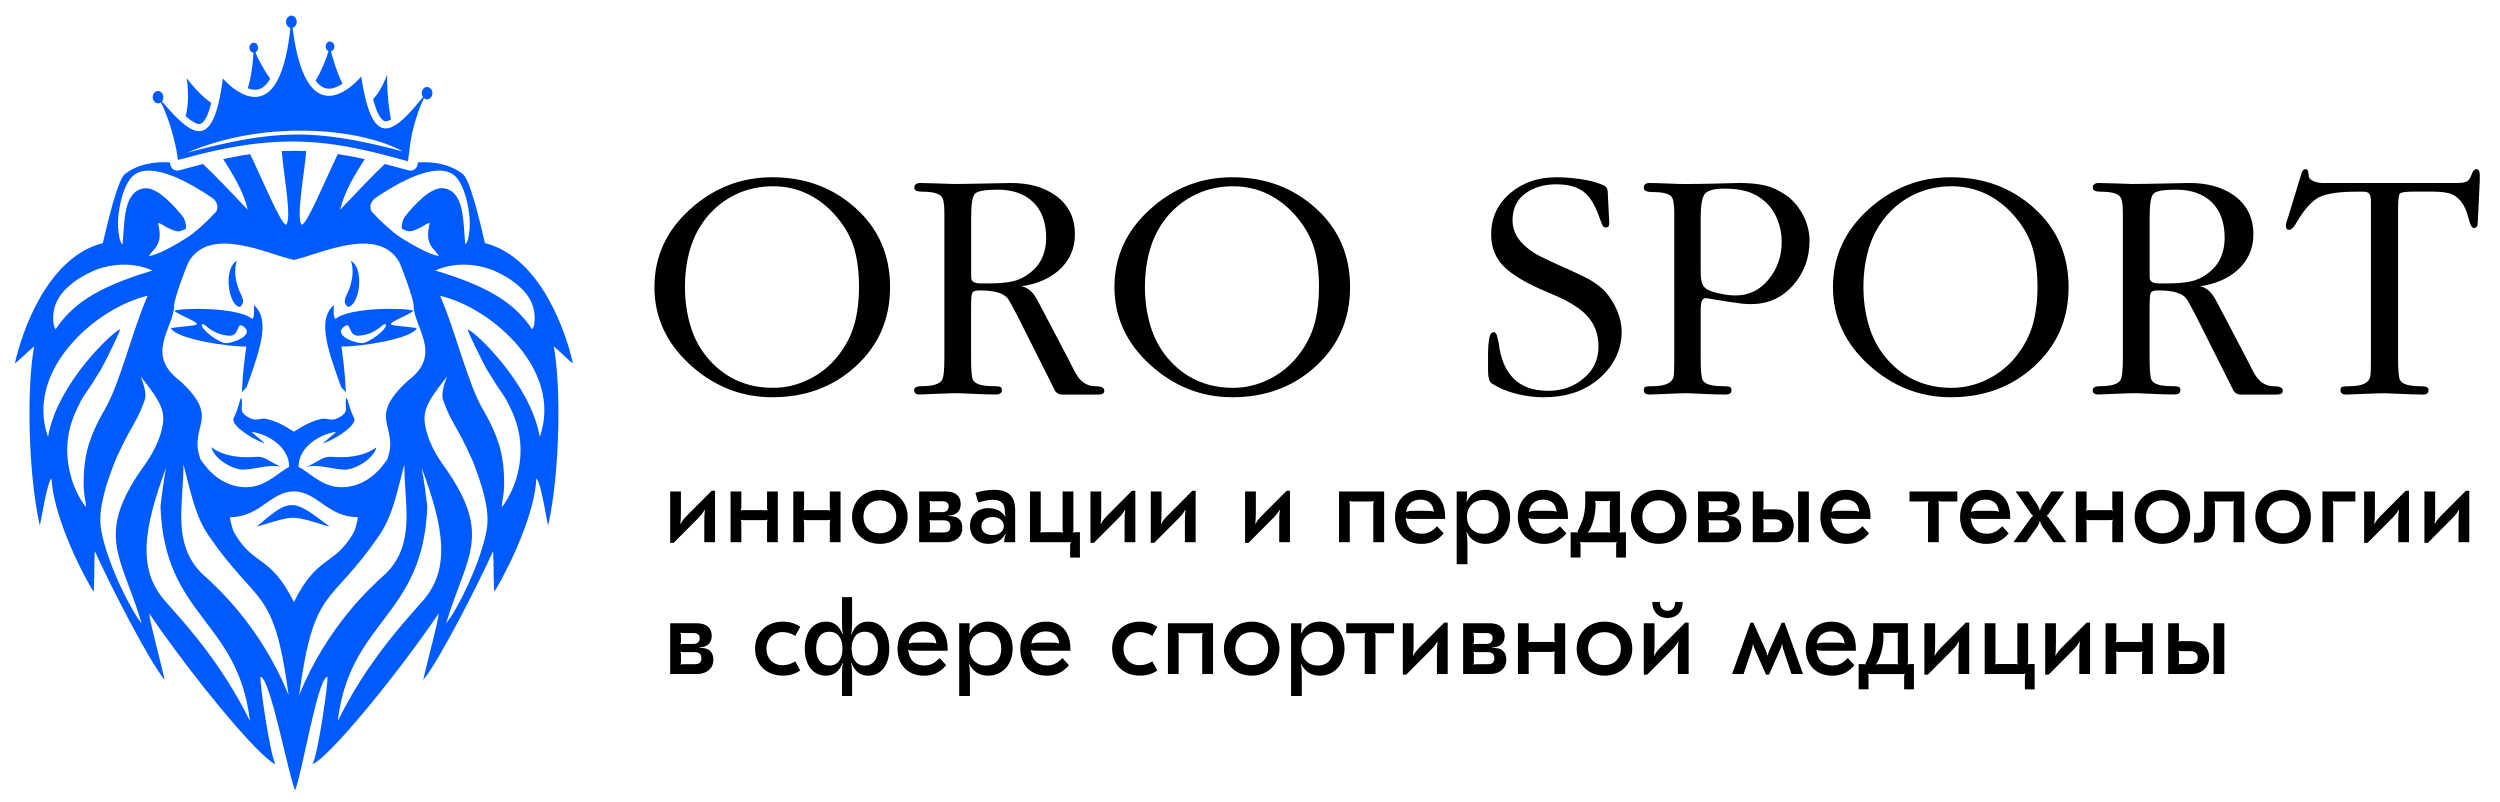 <?xml version="1.0" encoding="UTF-8"?> <svg xmlns="http://www.w3.org/2000/svg" xmlns:xlink="http://www.w3.org/1999/xlink" version="1.1" id="Слой_1" x="0px" y="0px" viewBox="0 0 751.18 240.94" style="enable-background:new 0 0 751.18 240.94;" xml:space="preserve"> <style type="text/css"> .st0{fill-rule:evenodd;clip-rule:evenodd;fill:#005BFF;} </style> <g> <path class="st0" d="M99.07,158.22c-4.76-3.45-8.15-6.44-11.33-6.45c-3.45-0.02-6.64,3.22-10.62,6.45 c2.99-0.73,7.93-2.6,10.68-2.65C91.09,155.52,95.72,157.43,99.07,158.22z"></path> <path class="st0" d="M59.12,97.45c-0.25,0.49-5.26,0.64-7.76,1.16c1.61,3.27,17.42,5.67,22.66,5.49 c-0.42,3.17-1.06,7.09-1.35,13.93c0.04-0.49,1.26-1.26,1.49-1.89c4.5-12.34,6.87-20.23,2.14-24.49c-0.17-0.16,0.48,3.43-0.52,4.2 c-4.18-3.65-21.55-3.36-23.48-2.46C54.14,94.83,59.52,96.67,59.12,97.45z M60.95,97.39c0.75-0.12,2.5,2.85,7.19,3.41 c4.44,0.83,2.5-4.97,5.36-2.43c2.93,2.61-4.51,5.19-6.19,4.66C63.64,101.87,59.42,97.62,60.95,97.39z"></path> <path class="st0" d="M73.05,141.11c3.68-0.06,7.76-1.73,11.5-0.84c-4.19-1.73-4.72-3.27-8-2.99c-3.02,0.26-8.9,0.24-13.03-2.9 C64.26,137.86,69.98,141.16,73.05,141.11z"></path> <path class="st0" d="M172.12,109.06c-1.87-8.4-9.3-31.65-26.41-36.03c-1.5-6.46-4.58-19.59-6.77-20.81 c-3.52-2.8-8.61-3.76-13.39-3.42c-0.03,0.21-0.06,0.41-0.09,0.62c-0.09,0.63-0.41,1.13-0.94,1.48c-0.53,0.35-1.12,0.44-1.73,0.28 c-2.4-0.63-4.78-1.28-7.17-1.9c-3.61,3.44-7.89,7.89-13.44,13.77c1.36-5.6,4.59-10.84,7.42-15.24c-0.53-0.12-1.07-0.23-1.61-0.34 c-2.16-0.45-4.33-0.84-6.5-1.16c-4.34,9.05-9.11,20.8-10.81,21.23c-1.76-1.79,0.58-13.87,1.33-22.15 c-1.11-0.05-2.23-0.07-3.34-0.07h-0.18h-0.33h-0.18c-1.12,0-2.23,0.02-3.34,0.07c0.75,8.28,3.08,20.36,1.33,22.15 c-1.7-0.43-6.47-12.19-10.81-21.23c-2.18,0.32-4.35,0.71-6.5,1.16c-0.54,0.11-1.07,0.23-1.6,0.34c2.83,4.4,6.06,9.64,7.42,15.24 C68.9,57.17,64.61,52.71,61,49.28c-2.39,0.62-4.77,1.27-7.17,1.9c-0.61,0.16-1.2,0.07-1.73-0.28c-0.53-0.35-0.85-0.85-0.94-1.48 c-0.03-0.21-0.06-0.42-0.09-0.62c-4.78-0.34-9.88,0.62-13.39,3.42c-2.19,1.22-5.28,14.35-6.77,20.81 c-17.12,4.38-24.55,27.63-26.41,36.03c-0.14,0.63,4.61-4.22,5.75-4.92c-2.18,11.85-1.92,36.97,1.64,53.57 c0.22,1.04,2.07-12.85,3.61-13.92c0.4,9.75,7.19,25,12.52,33.89c0.41,0.68,0.23-9.93,0.49-12.07c4.12,9.28,16.38,33.31,20.98,38.68 c-0.99-4.61-4.61-17.86-4.66-19.97c13.07,19.21,33.25,43.61,37.98,45.31c-1.66-2.23-5.09-26.41-4.49-26.28 c2.97,0.65,8.19,28.96,10.34,34.16v0c0,0,0,0,0,0c0,0,0,0,0,0v0c2.14-5.2,6.7-33.51,9.67-34.16c0.6-0.13-2.83,24.05-4.49,26.28 c4.73-1.7,24.91-26.1,37.98-45.31c-0.05,2.11-3.67,15.36-4.66,19.97c4.61-5.38,16.86-29.4,20.98-38.68 c0.26,2.14,0.08,12.75,0.49,12.07c5.33-8.9,12.13-24.15,12.52-33.89c1.54,1.06,3.39,14.96,3.61,13.92 c3.56-16.61,3.82-41.72,1.64-53.57C167.52,104.84,172.26,109.69,172.12,109.06z M148.67,81.42c2.67,1.23,4.98,2.54,7.4,4.68 c3.41,3.03,5,6.67,4.49,10.98c-0.08,0.64-0.15,1.12-0.66,1.86c-4.69-7-11.55-12.44-29.12-17.66 C138.2,77.95,145.86,80.13,148.67,81.42z M113.49,59.01c5.32-3.53,17.45-10.85,23-6.32c3.3,2.69,5.08,11.6,4.59,16.25 c-0.16,1.53-0.36,3.67-1.29,4.5c-0.65-6.56-0.11-16.01-6.51-16.88c-3.98-0.54-9.13,5.5-11.39,8.22c-0.72,0.86-1.3,2.43-1.15,3.95 c1.63,0.66,2.14,1.22,4.34,0.22c0.81-0.36,1.31-0.57,2.02-1.01c0.8-0.5,1.07-0.7,2.02-1.02c-0.29,2.21-1.44,4.8,1.08,7.92 c0.49,0.61,1.39,1.43,1.63,2.08c-2.97-0.39-8.73-3.84-11.46-5.57c-2.27-1.44-6.07-4.88-7.89-6.94c-0.52-0.59-1.05-0.8-1.16-1.84 C111.12,60.77,112.31,59.8,113.49,59.01z M87.98,78L88,78.11c0.1-0.01,0.21-0.04,0.31-0.06c0.1,0.02,0.21,0.04,0.31,0.06L88.63,78 c7.12-1.45,24.94-10.5,31.35,0.78c0.71,1.39,4.29,11.06,4.29,12.91c0,6.74,8.97,14.73-1.67,22.67c-13.44,12.3-1.35,13.41-6.92,25.3 l0.65-1.7c-4.28,6.87-10.7,9.2-15.91,8.22c-4.55-0.86-8.01-4.57-10.68-5.89c-0.18-5,4.94-9.47,11.09-10.53 c0.77-0.13-4.46,3.71-3.62,3.41c4.9-1.77,10.36-5.98,9.12-7.65c-1.48-3.06-1.74-5.48-2.24-6.04c-0.82,2.98,1.4,4.16-2.65,6.18 c-1.96,0.98-3.26-0.12-4.72,0.18c-2.91,0.61-5.47,1.97-8.42,3.86c-2.95-1.88-5.51-3.25-8.42-3.86c-1.46-0.31-2.75,0.8-4.72-0.18 c-4.05-2.03-1.83-3.21-2.65-6.18c-0.5,0.56-0.76,2.98-2.24,6.04c-1.24,1.67,4.22,5.89,9.12,7.65c0.84,0.3-4.39-3.54-3.62-3.41 c6.15,1.06,11.28,5.53,11.09,10.53c-2.67,1.32-6.13,5.03-10.68,5.89c-5.22,0.99-11.63-1.35-15.91-8.22l0.65,1.7 c-5.57-11.89,6.52-13-6.92-25.3c-10.64-7.94-1.67-15.93-1.67-22.67c0-1.85,3.59-11.52,4.29-12.91C63.04,67.49,80.86,76.55,87.98,78 z M88.31,147.63c7.2,0.15,9.98,7.67,19.24,7.79c-0.35,1.97-0.78,3.72-1.35,4.71c-5.9,10.17-10.87,6.51-17.89,20.79 c-7.01-14.28-11.99-10.62-17.89-20.79c-0.57-0.99-1-2.75-1.35-4.71C78.32,155.3,81.1,147.78,88.31,147.63z M40.12,52.7 c5.55-4.53,17.68,2.78,23,6.32c1.19,0.79,2.37,1.75,2.17,3.57c-0.11,1.04-0.64,1.25-1.16,1.84c-1.82,2.06-5.62,5.5-7.89,6.94 c-2.73,1.73-8.49,5.18-11.46,5.57c0.24-0.65,1.14-1.48,1.63-2.08c2.51-3.13,1.36-5.71,1.08-7.92c0.94,0.32,1.22,0.52,2.02,1.02 c0.71,0.44,1.21,0.65,2.02,1.01c2.21,1,2.72,0.44,4.34-0.22c0.15-1.52-0.44-3.09-1.15-3.95c-2.27-2.72-7.41-8.76-11.39-8.22 c-6.4,0.87-5.86,10.32-6.51,16.88c-0.93-0.83-1.13-2.97-1.29-4.5C35.04,64.3,36.82,55.39,40.12,52.7z M20.55,86.1 c2.41-2.14,4.73-3.45,7.4-4.68c2.81-1.29,10.46-3.47,17.89-0.14C28.27,86.5,21.41,91.94,16.72,98.94 c-0.51-0.74-0.58-1.22-0.65-1.86C15.55,92.77,17.14,89.12,20.55,86.1z M25.13,145.27c0,3.54,0.56,4.72,0.75,7.02 c-0.89-0.6-2.64-3.95-3.16-5.21c-0.25-0.61-0.53-1.18-0.78-1.91c-2.7-7.75-2.28-15.41,1.4-22.76c0.57-1.14,1.13-2.34,1.82-3.41 c0.71-1.1,1.39-2,2.12-3.11l3.05-4.87c0.6-1,5.69-11.1,5.77-12.09c-1.99,0.53-18.93,16.17-21.67,32.36 c-7.12-20.16,14.61-38.87,29.94-42.44c-4.5,10.08-8.23,26.25-12.91,34.22c-0.66,1.12-1.29,2.24-1.86,3.37 C26.35,133,25.13,137.66,25.13,145.27z M30.45,159.53c-0.83-4.48,0.14-8.11,0.77-10.88c0.66-2.89,1.74-5.74,2.92-9.04 c0.64-1.79,3.4-7.42,4.2-8.86c2.35-4.24,3.42-5.76,5.11-10.47c0.52-1.45,0.23-3.65-1.2-7.2c6.37,7.97,7.52,10.7,6.48,15.43 c-0.66,3.02-1.72,5.33-3.08,7.79c-1.24,2.24-2.73,4.08-4.08,6.12c-12.58,19.06-4.87,25.28,1,44.88 C39.26,183.35,32.28,169.35,30.45,159.53z M49.54,180.5c-8.42-9.63-6.3-22.06,0.4-40.03c-0.63,2.8-1.66,10.78-1.72,11.72 c1.17,33.29,23.31,33.92,26.89,64.47C66.25,198.61,55.06,186.81,49.54,180.5z M62.24,173.75c-0.53-0.54-0.97-0.81-1.52-1.36 c-9.1-9.07-5.6-20.69-5.6-32.85c2.18,8.34,3.53,15.49,7.55,21.37c14.82,21.65,19.61,14.78,24.06,48.02 C78.16,187.56,63.95,175.47,62.24,173.75z M89.88,208.92c4.45-33.23,9.24-26.36,24.06-48.02c4.02-5.87,5.36-13.03,7.55-21.37 c0,12.16,3.5,23.78-5.6,32.85c-0.55,0.55-0.98,0.82-1.52,1.36C112.66,175.47,98.46,187.56,89.88,208.92z M127.07,180.5 c-5.52,6.31-16.7,18.11-25.58,36.17c3.59-30.55,25.72-31.19,26.89-64.47c-0.06-0.94-1.1-8.92-1.72-11.72 C133.37,158.44,135.49,170.87,127.07,180.5z M146.17,159.53c-1.83,9.82-8.81,23.82-12.12,27.77c5.87-19.59,13.58-25.81,1-44.88 c-1.35-2.04-2.83-3.89-4.08-6.12c-1.37-2.46-2.42-4.77-3.08-7.79c-1.04-4.73,0.11-7.46,6.48-15.43c-1.43,3.55-1.72,5.75-1.2,7.2 c1.7,4.72,2.76,6.24,5.11,10.47c0.8,1.44,3.56,7.07,4.2,8.86c1.18,3.3,2.26,6.15,2.92,9.04C146.03,151.42,147,155.06,146.17,159.53 z M162.18,131.3c-2.75-16.19-19.68-31.83-21.67-32.36c0.08,1,5.17,11.09,5.77,12.09l3.05,4.87c0.74,1.11,1.41,2,2.12,3.11 c0.69,1.07,1.25,2.27,1.82,3.41c3.69,7.35,4.1,15.01,1.4,22.76c-0.25,0.73-0.53,1.29-0.78,1.91c-0.51,1.26-2.27,4.61-3.16,5.21 c0.19-2.3,0.75-3.48,0.75-7.02c0-7.61-1.22-12.26-4.48-18.82c-0.56-1.13-1.2-2.25-1.86-3.37c-4.68-7.96-8.41-24.14-12.91-34.22 C147.57,92.43,169.29,111.14,162.18,131.3z"></path> <path class="st0" d="M103.93,118.03c-0.29-6.84-0.93-10.76-1.35-13.93c5.24,0.18,21.05-2.22,22.66-5.49 c-2.5-0.51-7.51-0.66-7.75-1.16c-0.4-0.78,4.98-2.62,6.81-4.07c-1.94-0.9-19.3-1.19-23.48,2.46c-1-0.77-0.34-4.35-0.52-4.2 c-4.73,4.26-2.36,12.15,2.14,24.49C102.67,116.77,103.89,117.54,103.93,118.03z M103.12,98.37c2.85-2.55,0.92,3.25,5.36,2.43 c4.69-0.56,6.44-3.53,7.19-3.41c1.53,0.24-2.69,4.48-6.36,5.64C107.62,103.56,100.19,100.99,103.12,98.37z"></path> <path class="st0" d="M100.06,137.28c-3.29-0.28-3.82,1.25-8,2.99c3.74-0.89,7.82,0.78,11.5,0.84c3.07,0.05,8.79-3.25,9.54-6.73 C108.96,137.52,103.09,137.53,100.06,137.28z"></path> <path class="st0" d="M55.79,34.92c0.91,0.8,1.82,1.48,2.66,1.91c0.97,0.49,1.72,0.7,2.52-0.12c0.04-0.04,0.08-0.08,0.12-0.12 c1.03-1.15,1.81-3.33,2.4-5.66c-0.68-0.46-1.35-0.99-1.98-1.54c-0.54-0.47-1.05-0.94-1.54-1.43c-2.28-2.28-3.88-4.5-3.88-4.5 c0.33,2.12,0.42,4,0.4,5.63c-0.01,0.29-0.02,0.57-0.02,0.84C56.37,32.22,56.04,33.92,55.79,34.92z"></path> <path class="st0" d="M75.74,20.3c-0.32,2.51-0.76,4.56-1.29,6.23c0.22,0.08,0.44,0.16,0.67,0.22c0.51,0.14,1.04,0.23,1.57,0.22 c0.02,0,0.03,0,0.05,0c0.21,0,0.42-0.02,0.63-0.06c0.42-0.07,0.83-0.23,1.2-0.43c1.04-0.57,1.91-1.6,2.63-2.83 c-0.99-1.33-1.87-2.77-2.6-4.1c-0.54-0.97-0.99-1.88-1.35-2.67c-0.19-0.43-0.36-0.81-0.5-1.15c0.16-0.07,0.3-0.19,0.42-0.34 c0.24-0.27,0.38-0.65,0.38-1.07c-0.01-0.84-0.61-1.51-1.33-1.5c-0.31,0.01-0.6,0.14-0.82,0.35c-0.1,0.1-0.19,0.22-0.27,0.35v0.01 c-0.13,0.24-0.21,0.52-0.2,0.83c0,0.31,0.09,0.58,0.23,0.82c0.22,0.37,0.59,0.62,1,0.66c-0.09,1.3-0.18,2.5-0.31,3.63 C75.81,19.74,75.78,20.03,75.74,20.3z"></path> <path class="st0" d="M98.25,26.6c0.02,0,0.05,0.01,0.07,0.01c0.86,0.12,1.74-0.07,2.54-0.37c0.65-0.25,1.35-0.62,2.05-1.08 c-0.92-1.87-1.69-3.91-2.29-5.73c-0.34-1.03-0.63-1.99-0.86-2.81c-0.12-0.44-0.22-0.84-0.31-1.18c0.18-0.06,0.34-0.15,0.5-0.28 c0.33-0.27,0.53-0.71,0.52-1.2c-0.01-0.69-0.42-1.27-0.98-1.45c-0.1-0.03-0.22-0.05-0.34-0.05c-0.17,0-0.32,0.04-0.46,0.1h-0.01 c-0.3,0.14-0.53,0.39-0.67,0.7v0.02c-0.1,0.2-0.15,0.45-0.15,0.71c0.01,0.65,0.36,1.19,0.86,1.39c-0.39,1.19-0.78,2.28-1.18,3.28 c-0.17,0.42-0.33,0.84-0.5,1.24h-0.01c-0.73,1.7-1.47,3.12-2.21,4.28C95.77,25.51,96.91,26.41,98.25,26.6z"></path> <path class="st0" d="M115.08,36.13c0.56,0.43,1.07,0.36,1.71,0.11c0.22-0.09,0.44-0.2,0.68-0.33c-0.01-0.14-0.04-0.37-0.12-0.76 c-0.07-0.32-0.14-0.68-0.19-1.03c-0.25-1.47-0.43-3.1-0.57-4.7c-0.07-0.85-0.13-1.69-0.18-2.48c-0.12-2.35-0.12-4.24-0.02-4.62 c-0.82,2.06-1.63,3.7-2.41,5c-0.4,0.66-0.8,1.23-1.19,1.71c-0.23,0.29-0.46,0.54-0.69,0.77C112.82,32.54,113.8,35.16,115.08,36.13z "></path> <path class="st0" d="M47.52,31.05c0.3,0,0.57-0.11,0.8-0.28c0.02,0.03,0.02,0.06,0.04,0.07c1.58,3,2.75,6.62,3.58,9.68 c0.49,1.87,0.85,3.53,1.11,4.73c0.05,0.24,0.39,2.6,0.42,2.81c7.81-2.06,20.16-5.54,34.44-5.54c14.28,0,26.86,3.87,34.67,5.93 c0.57-3.84,0.59-6.13,1.67-10.19c0.76-2.87,1.79-6.07,3.14-8.76c0.03,0.03,0.07,0.06,0.11,0.08c0.01,0,0.02,0,0.02,0.02 c0.19,0.13,0.42,0.22,0.66,0.24c0.06,0.01,0.11,0.01,0.16,0.01c0.89-0.01,1.6-0.85,1.58-1.88c-0.01-0.91-0.58-1.66-1.33-1.8 c-0.05-0.02-0.1-0.03-0.15-0.03c-0.05-0.01-0.1-0.01-0.14-0.01c-0.38,0-0.72,0.16-0.99,0.42c-0.29,0.26-0.49,0.64-0.56,1.07 c-0.03,0.14-0.04,0.26-0.04,0.4c0.01,0.45,0.15,0.83,0.37,1.15c0,0,0.01,0,0.01,0.01c-3.62,4.48-6.8,7.96-9.53,9.05 c-1.38,0.56-2.66,0.49-3.8-0.39c-2.18-1.64-3.94-6.19-5.23-14.89c-0.01,0.01-0.02,0.02-0.02,0.03c-0.31,0.4-3.26,3.89-6.91,5.27 c-1.15,0.44-2.37,0.66-3.59,0.49h-0.01c-4.06-0.53-8.17-5.25-10.07-20.2c-0.01-0.06-0.01-0.12-0.02-0.18 c0.21-0.06,0.42-0.16,0.59-0.32c0.41-0.34,0.67-0.89,0.66-1.52c-0.01-0.69-0.35-1.32-0.86-1.61c-0.22-0.15-0.48-0.23-0.77-0.22 c-0.35,0-0.67,0.14-0.93,0.37c-0.4,0.33-0.66,0.89-0.65,1.51c0.01,0.89,0.56,1.63,1.3,1.8c-0.02,0.07-0.02,0.15-0.03,0.23v0.02 c-0.31,2.95-0.71,5.51-1.19,7.71c-1.56,7.15-3.91,10.64-6.44,12.03c-0.62,0.34-1.25,0.56-1.87,0.67c-0.34,0.05-0.66,0.09-1,0.09 c-0.74,0.02-1.49-0.09-2.21-0.3c-1.31-0.37-2.55-1.04-3.64-1.78c-2.26-1.54-3.84-3.38-3.91-3.48c-1.01,7.93-2.46,12.46-4.33,14.51 c-0.05,0.05-0.1,0.1-0.14,0.14c-1.44,1.48-3.13,1.52-5.04,0.54c-2.54-1.3-5.47-4.38-8.78-8.25c-0.01-0.02-0.01-0.02-0.02-0.03 c0.27-0.33,0.44-0.79,0.43-1.3c-0.01-0.46-0.16-0.89-0.42-1.21c-0.26-0.33-0.62-0.57-1.02-0.61c-0.06-0.01-0.12-0.01-0.18-0.01 c-0.06,0-0.15,0.01-0.21,0.03c-0.78,0.13-1.38,0.91-1.38,1.86C45.92,30.24,46.64,31.07,47.52,31.05z M121.07,45.51 c-26.73-7.04-38.28-6.65-64.87,0.37C79.72,35.79,108.37,38.5,121.07,45.51z"></path> <path class="st0" d="M104.47,92.2c3.43,0,5.25-11.48,0.95-13.83c1.21,3.2,0.11,6.92-0.62,8.78C104,89.17,102.71,90.68,104.47,92.2z "></path> <path class="st0" d="M72.15,92.2c1.76-1.52,0.47-3.03-0.33-5.05c-0.73-1.86-1.83-5.57-0.62-8.78C66.89,80.72,68.72,92.2,72.15,92.2 z"></path> </g> <g> <g> <path d="M196.64,86.26c0-9.12,3.55-16.9,10.66-23.34c7.11-6.44,15.35-9.66,24.74-9.66c9.86,0,18.23,3.1,25.09,9.31 c6.88,6.21,10.31,14.1,10.31,23.69c0,9.66-3.48,17.63-10.47,23.94c-6.71,6.1-15.03,9.16-24.95,9.16c-9.26,0-17.47-3.25-24.65-9.75 C200.23,103.1,196.64,95.31,196.64,86.26L196.64,86.26z M258.11,86.26c0-4.36-0.47-8.19-1.4-11.47c-0.94-3.29-2.67-6.44-5.18-9.46 c-2.51-3.02-5.4-5.33-8.65-6.95s-6.79-2.41-10.62-2.41c-4.02,0-7.76,0.82-11.21,2.47c-3.45,1.65-6.42,4.01-8.9,7.09 c-2.21,2.82-3.82,5.96-4.83,9.46c-1.01,3.48-1.51,7.24-1.51,11.26c0,4.02,0.54,7.86,1.61,11.52c1.08,3.66,2.78,6.89,5.13,9.71 c5.1,6.03,11.67,9.05,19.72,9.05c3.75,0,7.36-0.85,10.82-2.56c3.45-1.71,6.35-4.06,8.7-7.04c2.35-2.98,3.99-6.15,4.93-9.51 C257.64,94.07,258.11,90.35,258.11,86.26L258.11,86.26z M283.76,107.59V66.04v-2.21c0-2.55-0.3-4.16-0.9-4.83 c-0.88-0.94-2.78-1.4-5.73-1.4c-1.61,0-2.41-0.39-2.41-1.16c0-0.97,0.61-1.46,1.81-1.46c1.08,0,2.94,0.05,5.58,0.15 c2.65,0.11,4.1,0.15,4.37,0.15c2.01,0,5.32-0.05,9.9-0.15c4.6-0.11,7.06-0.15,7.39-0.15c5.3,0,9.69,1.2,13.18,3.6 c4.02,2.79,6.03,6.74,6.03,11.82c0,4.34-1.61,7.95-4.83,10.82c-2.89,2.54-6.65,4.14-11.28,4.81c1.4,0.2,2.68,1.04,3.82,2.53 c0.47,0.61,1.27,2.01,2.41,4.24l8.28,15.8c1.34,2.75,2.28,4.43,2.82,5.03c1.32,1.61,2.97,2.42,4.91,2.42 c0.94,0,1.63,0.12,2.06,0.35c0.43,0.23,0.65,0.58,0.65,1.05c0,0.74-0.64,1.11-1.92,1.11h-10.76c-0.88,0-1.58-0.37-2.12-1.11 c-0.54-1.08-0.94-1.88-1.2-2.42l-9.96-19.82c-1.67-3.25-2.71-5.13-3.12-5.6c-1.27-1.56-4.02-2.35-8.24-2.35 c-1.2,0-1.94,0.16-2.21,0.51c-0.27,0.34-0.42,1.05-0.46,2.15c-0.04,1.11-0.05,1.79-0.05,2.06v15.59c0,3.75,0.2,5.96,0.61,6.64 c0.67,1.2,2.65,1.81,5.94,1.81c0.88,0,1.54,0.05,2.01,0.15c0.47,0.11,0.7,0.46,0.7,1.05c0,0.88-0.61,1.31-1.81,1.31 c-1.61,0-3.54-0.05-5.79-0.15c-2.25-0.11-4.1-0.19-5.59-0.25c-1.27,0-3.45,0.07-6.54,0.2c-3.09,0.14-4.72,0.2-4.93,0.2 c-1.15,0-1.71-0.43-1.71-1.31c0-0.81,0.81-1.2,2.41-1.2c3.22,0,5.2-0.61,5.94-1.81C283.53,113.42,283.76,111.21,283.76,107.59 L283.76,107.59z M291.81,65.14v18.11c0,0.74,0.25,1.24,0.76,1.51c0.5,0.27,1.19,0.4,2.06,0.4h2.32c2.95,0,5.37-0.2,7.24-0.61 c1.88-0.4,3.66-1.25,5.33-2.58c1.67-1.31,2.9-2.85,3.67-4.64c0.77-1.78,1.16-3.71,1.16-5.8c0-4.64-1.29-8.23-3.87-10.75 c-2.58-2.53-6.19-3.79-10.82-3.79c-3.75,0-6,0.42-6.74,1.26C292.17,59.09,291.81,61.38,291.81,65.14L291.81,65.14z M334.86,86.26 c0-9.12,3.55-16.9,10.66-23.34c7.11-6.44,15.35-9.66,24.74-9.66c9.86,0,18.23,3.1,25.09,9.31c6.88,6.21,10.31,14.1,10.31,23.69 c0,9.66-3.48,17.63-10.47,23.94c-6.71,6.1-15.03,9.16-24.95,9.16c-9.26,0-17.47-3.25-24.65-9.75 C338.45,103.1,334.86,95.31,334.86,86.26L334.86,86.26z M396.32,86.26c0-4.36-0.47-8.19-1.4-11.47c-0.94-3.29-2.67-6.44-5.18-9.46 c-2.51-3.02-5.4-5.33-8.65-6.95c-3.25-1.61-6.79-2.41-10.62-2.41c-4.02,0-7.76,0.82-11.21,2.47c-3.45,1.65-6.42,4.01-8.9,7.09 c-2.21,2.82-3.82,5.96-4.83,9.46c-1.01,3.48-1.51,7.24-1.51,11.26c0,4.02,0.54,7.86,1.61,11.52c1.08,3.66,2.78,6.89,5.13,9.71 c5.1,6.03,11.67,9.05,19.72,9.05c3.75,0,7.36-0.85,10.82-2.56c3.45-1.71,6.35-4.06,8.7-7.04c2.35-2.98,3.99-6.15,4.93-9.51 C395.86,94.07,396.32,90.35,396.32,86.26L396.32,86.26z M467.96,89.08l-5.13-2.21c-5.98-2.68-10-5.37-12.07-8.05 c-1.81-2.35-2.71-5.13-2.71-8.35c0-5.17,2.01-9.39,6.03-12.68c3.68-3.02,8.22-4.53,13.58-4.53c2.28,0,4.69,0.19,7.24,0.55 c2.55,0.37,4.7,0.92,6.44,1.66c0.88,0.34,1.39,0.76,1.56,1.26c0.16,0.5,0.25,1.32,0.25,2.47l0.4,7.95c0,0.81-0.37,1.2-1.11,1.2 c-0.47,0-0.84-0.34-1.11-1.01c-0.27-0.65-0.43-1.09-0.5-1.29c-1.27-3.79-2.75-6.45-4.43-7.97c-2.01-1.79-4.93-2.7-8.75-2.7 c-3.68,0-6.81,0.92-9.35,2.77s-3.82,4.53-3.82,8.08c0,3.75,2.15,6.99,6.44,9.74c1.2,0.81,4.99,2.62,11.37,5.44 c2.48,1.12,4.26,2,5.33,2.6c1.94,1.13,3.52,2.35,4.72,3.62c1.47,1.67,2.67,3.59,3.57,5.72c0.9,2.14,1.36,4.26,1.36,6.34 c0,2.82-0.62,5.44-1.86,7.88c-1.24,2.44-3.01,4.61-5.29,6.49c-2.28,1.86-4.78,3.22-7.5,4.06s-5.65,1.25-8.81,1.25 c-2.62,0-5.3-0.34-8.05-1.01c-2.75-0.67-5.19-1.67-7.34-3.02c-0.54-0.34-0.89-0.84-1.05-1.51c-0.16-0.67-0.25-1.54-0.25-2.62 v-1.51v-3.78c0-1.24,0.11-2.56,0.3-3.98c0.2-1.4,0.67-2.12,1.4-2.12c0.47,0,0.81,0.4,1.01,1.2c0.2,0.81,0.37,1.51,0.5,2.12 c0.54,4.63,2.02,8.16,4.48,10.62c2.44,2.44,5.92,3.67,10.41,3.67c4.02,0,7.47-1.17,10.36-3.52c3.16-2.55,4.72-5.8,4.72-9.75 c0-3.75-1.17-6.88-3.52-9.35C474.93,92.8,471.98,90.89,467.96,89.08L467.96,89.08z M511.01,79.12v2.51c0,1.27,0.12,2.36,0.35,3.27 c0.23,0.9,0.77,1.59,1.61,2.06c0.84,0.47,2.12,0.89,3.82,1.26c1.71,0.37,3.27,0.55,4.68,0.55c4.02,0,7.34-1.61,9.96-4.83 s3.92-6.98,3.92-11.27c0-2.41-0.46-4.71-1.36-6.89c-0.92-2.17-2.2-3.98-3.84-5.38c-1.66-1.4-3.44-2.39-5.37-2.92 c-1.91-0.54-4.09-0.81-6.5-0.81c-3.3,0-5.34,0.57-6.12,1.71c-0.77,1.15-1.16,3.48-1.16,7.04v13.69H511.01z M512.62,89.58 c-0.61,0-1.02,0.27-1.26,0.81c-0.23,0.54-0.35,1.58-0.35,3.12v14.08c0,3.75,0.2,5.96,0.61,6.64c0.67,1.2,2.65,1.81,5.94,1.81 c0.88,0,1.54,0.05,2.01,0.15c0.47,0.11,0.7,0.46,0.7,1.05c0,0.88-0.61,1.31-1.81,1.31c-1.59,0-3.52-0.05-5.75-0.15 c-2.25-0.11-4.09-0.19-5.57-0.25c-1.27,0-3.44,0.07-6.5,0.2c-3.09,0.14-4.71,0.2-4.91,0.2c-1.2,0-1.81-0.43-1.81-1.31 c0-0.61,0.22-0.96,0.65-1.05c0.43-0.11,1.09-0.15,1.96-0.15c3.82,0,5.94-0.97,6.34-2.91c0.13-0.61,0.2-2.43,0.2-5.52V66.03v-2.21 c0-2.54-0.3-4.14-0.92-4.81c-0.82-0.88-2.75-1.31-5.76-1.31c-1.64,0-2.47-0.43-2.47-1.31c0-0.94,0.57-1.4,1.71-1.4 c1.23,0,3.01,0.05,5.37,0.15c2.35,0.11,4.14,0.15,5.34,0.15c2.5,0,5.32-0.04,8.48-0.12c3.17-0.07,5.75-0.13,7.78-0.19 c2.9,0,5.4,0.23,7.53,0.7c2.12,0.47,4.24,1.43,6.35,2.85c2.13,1.44,3.86,3.44,5.22,5.96c1.34,2.55,2.01,5.17,2.01,7.83 c0,5.22-1.66,9.71-4.99,13.45c-3.33,3.74-7.54,5.61-12.66,5.61c-0.88,0-1.79-0.05-2.74-0.15c-0.94-0.11-2.44-0.32-4.55-0.65 C516.7,90.25,514.65,89.92,512.62,89.58L512.62,89.58z M550.75,86.26c0-9.12,3.55-16.9,10.66-23.34 c7.11-6.44,15.35-9.66,24.74-9.66c9.86,0,18.23,3.1,25.09,9.31c6.88,6.21,10.31,14.1,10.31,23.69c0,9.66-3.48,17.63-10.47,23.94 c-6.71,6.1-15.03,9.16-24.95,9.16c-9.26,0-17.47-3.25-24.65-9.75C554.34,103.1,550.75,95.31,550.75,86.26L550.75,86.26z M612.21,86.26c0-4.36-0.47-8.19-1.4-11.47c-0.94-3.29-2.67-6.44-5.18-9.46c-2.51-3.02-5.4-5.33-8.65-6.95 c-3.25-1.61-6.79-2.41-10.62-2.41c-4.02,0-7.76,0.82-11.21,2.47c-3.45,1.65-6.42,4.01-8.9,7.09c-2.21,2.82-3.82,5.96-4.83,9.46 c-1.01,3.48-1.51,7.24-1.51,11.26c0,4.02,0.54,7.86,1.61,11.52c1.08,3.66,2.78,6.89,5.13,9.71c5.1,6.03,11.67,9.05,19.72,9.05 c3.75,0,7.36-0.85,10.82-2.56c3.45-1.71,6.35-4.06,8.7-7.04c2.35-2.98,3.99-6.15,4.93-9.51 C611.74,94.07,612.21,90.35,612.21,86.26L612.21,86.26z M637.86,107.59V66.04v-2.21c0-2.55-0.3-4.16-0.9-4.83 c-0.88-0.94-2.78-1.4-5.73-1.4c-1.61,0-2.41-0.39-2.41-1.16c0-0.97,0.61-1.46,1.81-1.46c1.08,0,2.94,0.05,5.58,0.15 c2.65,0.11,4.1,0.15,4.37,0.15c2.01,0,5.32-0.05,9.9-0.15c4.6-0.11,7.06-0.15,7.39-0.15c5.3,0,9.69,1.2,13.18,3.6 c4.02,2.79,6.03,6.74,6.03,11.82c0,4.34-1.61,7.95-4.83,10.82c-2.89,2.54-6.65,4.14-11.28,4.81c1.4,0.2,2.68,1.04,3.82,2.53 c0.47,0.61,1.27,2.01,2.41,4.24l8.28,15.8c1.34,2.75,2.28,4.43,2.82,5.03c1.32,1.61,2.97,2.42,4.91,2.42 c0.94,0,1.63,0.12,2.06,0.35c0.43,0.23,0.65,0.58,0.65,1.05c0,0.74-0.64,1.11-1.91,1.11h-10.76c-0.88,0-1.58-0.37-2.12-1.11 c-0.54-1.08-0.94-1.88-1.2-2.42l-9.96-19.82c-1.67-3.25-2.71-5.13-3.12-5.6c-1.27-1.56-4.02-2.35-8.24-2.35 c-1.2,0-1.94,0.16-2.21,0.51c-0.27,0.34-0.42,1.05-0.46,2.15c-0.04,1.11-0.05,1.79-0.05,2.06v15.59c0,3.75,0.2,5.96,0.61,6.64 c0.67,1.2,2.65,1.81,5.94,1.81c0.88,0,1.54,0.05,2.01,0.15s0.7,0.46,0.7,1.05c0,0.88-0.61,1.31-1.81,1.31 c-1.61,0-3.54-0.05-5.79-0.15c-2.25-0.11-4.1-0.19-5.59-0.25c-1.27,0-3.45,0.07-6.54,0.2c-3.09,0.14-4.72,0.2-4.93,0.2 c-1.13,0-1.71-0.43-1.71-1.31c0-0.81,0.81-1.2,2.41-1.2c3.22,0,5.2-0.61,5.94-1.81C637.63,113.42,637.86,111.21,637.86,107.59 L637.86,107.59z M645.91,65.14v18.11c0,0.74,0.25,1.24,0.76,1.51c0.5,0.27,1.19,0.4,2.06,0.4h2.32c2.95,0,5.37-0.2,7.24-0.61 c1.88-0.4,3.66-1.25,5.33-2.58c1.67-1.31,2.9-2.85,3.67-4.64c0.77-1.78,1.16-3.71,1.16-5.8c0-4.64-1.29-8.23-3.87-10.75 c-2.58-2.53-6.19-3.79-10.82-3.79c-3.75,0-6,0.42-6.74,1.26C646.28,59.09,645.91,61.38,645.91,65.14L645.91,65.14z M720.55,62.63 v44.96c0,3.75,0.2,5.96,0.61,6.64c0.67,1.2,2.65,1.81,5.94,1.81c0.81,0,1.44,0.07,1.91,0.2c0.47,0.14,0.7,0.47,0.7,1.01 c0,0.88-0.57,1.31-1.71,1.31c-1.27,0-3.41-0.07-6.44-0.2c-3.02-0.13-4.67-0.2-4.93-0.2c-1.34,0-3.57,0.07-6.69,0.2 c-3.12,0.14-4.75,0.2-4.88,0.2c-1.2,0-1.81-0.43-1.81-1.31c0-0.61,0.22-0.96,0.65-1.05c0.43-0.11,1.09-0.15,1.96-0.15 c3.82,0,5.94-0.97,6.34-2.91c0.14-0.61,0.2-2.43,0.2-5.52V60.72c0-1.27-0.16-2.12-0.5-2.51c-0.34-0.4-0.9-0.61-1.71-0.61h-2.21 c-5.03,0-8.66,0.51-10.92,1.56c-2.25,1.04-4.54,3.54-6.89,7.5c-0.34,0.61-0.63,1.08-0.9,1.4c-0.54,0.67-1.01,1.01-1.41,1.01 c-0.67,0-1.01-0.4-1.01-1.2c0-0.61,0.2-1.4,0.61-2.42l4.02-13.19c0.27-0.94,0.67-1.43,1.2-1.43c0.61,0,0.91,0.39,0.91,1.16 c0.07,0.34,0.12,0.69,0.15,1.02c0.04,0.35,0.25,0.69,0.65,0.99c0.4,0.32,0.94,0.55,1.61,0.74c0.67,0.16,1.31,0.25,1.91,0.25h1.71 h36.82h1.91c1.2,0,2.13-0.13,2.77-0.42c0.63-0.27,1.13-0.97,1.51-2.08c0.37-1.11,0.85-1.66,1.46-1.66c0.67,0,1.01,0.61,1.01,1.81 v1.71L744.5,66.8c0,1.13-0.4,1.71-1.2,1.71c-0.42,0-0.78-0.46-1.12-1.39c-0.61-2.08-0.94-3.22-1.01-3.43 c-0.54-1.4-1.17-2.55-1.91-3.4c-0.96-1.15-2.08-1.88-3.39-2.21c-1.32-0.34-2.92-0.5-4.79-0.5h-5.96c-2.28,0-3.62,0.19-3.99,0.55 C720.74,58.51,720.55,60.01,720.55,62.63L720.55,62.63z"></path> </g> </g> <g> <path d="M201.37,147.67h3.23v5.88c0,1.72-0.03,2.47-0.17,3.79l0.13,0.03c0.26-0.63,0.83-1.39,1.68-2.28l7.59-7.62h1.02v15.45h-3.23 v-5.88c0-1.72,0.03-2.48,0.17-3.79l-0.13-0.03c-0.26,0.63-0.83,1.39-1.68,2.28l-7.59,7.62h-1.02V147.67z"></path> <path d="M233.71,147.67v15.25h-3.23v-5.88c0-0.3,0.03-0.59,0.17-0.86l-0.03-0.03c-0.26,0.13-0.53,0.13-0.92,0.13h-6.17 c-0.4,0-0.66,0-0.92-0.13l-0.03,0.03c0.13,0.26,0.17,0.56,0.17,0.86v5.88h-3.23v-15.25h3.23v4.85c0,0.3-0.03,0.59-0.17,0.86 l0.03,0.03c0.26-0.13,0.53-0.13,0.92-0.13h6.17c0.4,0,0.66,0,0.92,0.13l0.03-0.03c-0.13-0.26-0.17-0.56-0.17-0.86v-4.85H233.71z"></path> <path d="M252.56,147.67v15.25h-3.23v-5.88c0-0.3,0.03-0.59,0.17-0.86l-0.03-0.03c-0.26,0.13-0.53,0.13-0.92,0.13h-6.17 c-0.4,0-0.66,0-0.92-0.13l-0.03,0.03c0.13,0.26,0.17,0.56,0.17,0.86v5.88h-3.23v-15.25h3.23v4.85c0,0.3-0.03,0.59-0.17,0.86 l0.03,0.03c0.26-0.13,0.53-0.13,0.92-0.13h6.17c0.4,0,0.66,0,0.92,0.13l0.03-0.03c-0.13-0.26-0.17-0.56-0.17-0.86v-4.85H252.56z"></path> <path d="M272.72,155.3c0,4.65-3.53,8.12-8.35,8.12s-8.35-3.47-8.35-8.12s3.53-8.12,8.35-8.12S272.72,150.64,272.72,155.3z M259.45,155.3c0,2.97,1.98,4.95,4.92,4.95s4.92-1.98,4.92-4.95s-1.98-4.95-4.92-4.95S259.45,152.33,259.45,155.3z"></path> <path d="M289.15,158.7c0,2.51-1.98,4.22-4.88,4.22h-8.09v-10.63v-4.62h8.02c2.84,0,4.46,1.35,4.46,3.76c0,1.49-0.59,2.51-1.75,3.07 c-0.53,0.26-1.12,0.4-1.95,0.43v0.13c0.79,0,1.35,0.07,1.91,0.2C288.39,155.69,289.15,156.85,289.15,158.7z M279.42,151.44v1.68 c0,0.33-0.07,0.59-0.17,0.86l0.03,0.03c0.2-0.1,0.43-0.13,0.92-0.13h2.97c1.16,0,1.88-0.66,1.88-1.72c0-1.02-0.66-1.55-1.91-1.55 h-2.94c-0.5,0-0.73-0.03-0.92-0.13l-0.03,0.03C279.35,150.71,279.42,151.07,279.42,151.44z M285.56,158.17 c0-1.19-0.66-1.82-1.95-1.82h-3.4c-0.5,0-0.73-0.03-0.92-0.13l-0.03,0.03c0.1,0.26,0.17,0.53,0.17,0.86v2.11 c0,0.33-0.07,0.59-0.17,0.86l0.03,0.03c0.2-0.1,0.43-0.13,0.92-0.13h3.43C284.93,159.98,285.56,159.39,285.56,158.17z"></path> <path d="M305.03,153.38v9.54h-3.27c0-1.06,0.1-1.62,0.46-2.41l-0.13-0.07c-1.16,1.98-2.9,2.97-5.12,2.97 c-3.27,0-5.51-2.15-5.51-5.35c0-3.33,2.21-5.38,5.54-5.38c2.24,0,4.03,0.92,5.05,2.54l0.1-0.07c-0.2-0.66-0.23-1.52-0.26-2.11 c-0.13-1.91-1.32-2.87-3.53-2.87c-1.06,0-2.54,0.23-4.39,0.83l-0.89-2.9c1.91-0.63,3.8-0.92,5.54-0.92 C303.05,147.18,305.03,149.09,305.03,153.38z M294.89,158.1c0,1.65,1.32,2.67,3.27,2.67c2.01,0,3.47-1.09,3.47-2.71 s-1.45-2.71-3.43-2.71S294.89,156.49,294.89,158.1z"></path> <path d="M321.59,163.68c0-0.3,0.03-0.59,0.16-0.86l-0.03-0.03c-0.26,0.13-0.53,0.13-0.92,0.13h-11.32v-15.25h3.23v11.49 c0,0.3-0.03,0.59-0.17,0.86l0.03,0.03c0.26-0.13,0.53-0.13,0.92-0.13h5.02c0.4,0,0.66,0,0.92,0.13l0.03-0.03 c-0.13-0.26-0.17-0.56-0.17-0.86v-11.49h3.23v11.49c0,0.3-0.03,0.59-0.17,0.86l0.03,0.03c0.26-0.13,0.53-0.13,0.92-0.13h1.19v7.62 h-2.94V163.68z"></path> <path d="M327.66,147.67h3.23v5.88c0,1.72-0.03,2.47-0.17,3.79l0.13,0.03c0.26-0.63,0.83-1.39,1.68-2.28l7.59-7.62h1.02v15.45h-3.23 v-5.88c0-1.72,0.03-2.48,0.17-3.79l-0.13-0.03c-0.26,0.63-0.83,1.39-1.68,2.28l-7.59,7.62h-1.02V147.67z"></path> <path d="M345.78,147.67h3.23v5.88c0,1.72-0.03,2.47-0.17,3.79l0.13,0.03c0.26-0.63,0.83-1.39,1.68-2.28l7.59-7.62h1.02v15.45h-3.23 v-5.88c0-1.72,0.03-2.48,0.17-3.79l-0.13-0.03c-0.26,0.63-0.83,1.39-1.68,2.28l-7.59,7.62h-1.02V147.67z"></path> <path d="M374.12,147.67h3.23v5.88c0,1.72-0.03,2.47-0.17,3.79l0.13,0.03c0.26-0.63,0.83-1.39,1.68-2.28l7.59-7.62h1.02v15.45h-3.23 v-5.88c0-1.72,0.03-2.48,0.16-3.79l-0.13-0.03c-0.26,0.63-0.83,1.39-1.68,2.28l-7.59,7.62h-1.02V147.67z"></path> <path d="M415.87,162.92h-3.23v-11.49c0-0.3,0.03-0.59,0.17-0.86l-0.03-0.03c-0.26,0.13-0.53,0.13-0.92,0.13h-5.51 c-0.4,0-0.66,0-0.92-0.13l-0.03,0.03c0.13,0.26,0.17,0.56,0.17,0.86v11.49h-3.23v-15.25h13.56V162.92z"></path> <path d="M434.22,155.3v0.63h-9.8c-1.12,0-1.65-0.07-2.01-0.26l-0.07,0.07l0.13,0.4c0.33,2.71,2.01,4.22,4.72,4.22 c1.78,0,3.1-0.63,4.62-2.24l1.98,2.14c-1.78,2.15-3.93,3.17-6.67,3.17c-4.75,0-7.95-3.2-7.95-8.02c0-4.95,3.07-8.22,7.76-8.22 C431.45,147.18,434.22,150.25,434.22,155.3z M422.5,153.75l0.07,0.07c0.36-0.2,1.09-0.33,1.88-0.33h3.86c1.58,0,2.11,0.07,2.44,0.3 l0.07-0.07c-0.2-2.28-1.65-3.6-3.99-3.6C424.45,150.12,422.83,151.47,422.5,153.75z"></path> <path d="M453.75,155.3c0,4.75-3.07,8.12-7.39,8.12c-2.54,0-4.52-1.22-5.61-3.47l-0.13,0.03c0.2,0.73,0.3,1.91,0.3,3.2v6.34h-3.23 v-21.85h3.14c0,1.32-0.07,2.38-0.2,2.94l0.13,0.03c1.12-2.25,3.07-3.47,5.61-3.47C450.68,147.18,453.75,150.54,453.75,155.3z M440.78,155.3c0,3,2.05,5.08,4.95,5.08c2.87,0,4.59-1.92,4.59-5.08c0-3.17-1.72-5.08-4.59-5.08 C442.83,150.21,440.78,152.29,440.78,155.3z"></path> <path d="M471.11,155.3v0.63h-9.8c-1.12,0-1.65-0.07-2.01-0.26l-0.07,0.07l0.13,0.4c0.33,2.71,2.01,4.22,4.72,4.22 c1.78,0,3.1-0.63,4.62-2.24l1.98,2.14c-1.78,2.15-3.93,3.17-6.67,3.17c-4.75,0-7.95-3.2-7.95-8.02c0-4.95,3.07-8.22,7.76-8.22 C468.34,147.18,471.11,150.25,471.11,155.3z M459.39,153.75l0.07,0.07c0.36-0.2,1.09-0.33,1.88-0.33h3.86 c1.58,0,2.11,0.07,2.44,0.3l0.07-0.07c-0.2-2.28-1.65-3.6-3.99-3.6C461.34,150.12,459.72,151.47,459.39,153.75z"></path> <path d="M471.93,159.95h1.29c0.43,0,0.59,0.03,0.76,0.13l0.03-0.03c-0.03-0.23,0-0.43,0.2-0.83c1.55-2.97,2.11-5.25,2.11-8.42 v-3.14h10.43v11.52c0,0.33-0.07,0.59-0.17,0.86l0.03,0.03c0.2-0.1,0.43-0.13,0.92-0.13h1.02v7.59h-2.94v-3.83 c0-0.33,0.07-0.59,0.17-0.86l-0.03-0.03c-0.2,0.1-0.4,0.13-0.92,0.13h-9.14c-0.5,0-0.73-0.03-0.92-0.13l-0.03,0.03 c0.1,0.26,0.17,0.53,0.17,0.86v3.83h-2.97V159.95z M478.14,159.95h4.79c0.53,0,0.73,0.03,0.92,0.13l0.03-0.03 c-0.1-0.26-0.17-0.53-0.17-0.86v-7.86c0-0.33,0.07-0.59,0.17-0.86l-0.03-0.03c-0.2,0.1-0.4,0.13-0.92,0.13h-2.74 c-0.5,0-0.73-0.03-0.92-0.13l-0.03,0.03c0.1,0.26,0.17,0.53,0.17,0.86V152c0,2.81-0.99,6.37-2.28,8.05l0.03,0.07 C477.41,159.98,477.64,159.95,478.14,159.95z"></path> <path d="M506.75,155.3c0,4.65-3.53,8.12-8.35,8.12c-4.82,0-8.35-3.47-8.35-8.12s3.53-8.12,8.35-8.12 C503.22,147.18,506.75,150.64,506.75,155.3z M493.48,155.3c0,2.97,1.98,4.95,4.92,4.95c2.94,0,4.92-1.98,4.92-4.95 s-1.98-4.95-4.92-4.95C495.46,150.35,493.48,152.33,493.48,155.3z"></path> <path d="M523.18,158.7c0,2.51-1.98,4.22-4.88,4.22h-8.09v-10.63v-4.62h8.02c2.84,0,4.46,1.35,4.46,3.76c0,1.49-0.59,2.51-1.75,3.07 c-0.53,0.26-1.12,0.4-1.95,0.43v0.13c0.79,0,1.35,0.07,1.91,0.2C522.43,155.69,523.18,156.85,523.18,158.7z M513.45,151.44v1.68 c0,0.33-0.07,0.59-0.17,0.86l0.03,0.03c0.2-0.1,0.43-0.13,0.92-0.13h2.97c1.16,0,1.88-0.66,1.88-1.72c0-1.02-0.66-1.55-1.91-1.55 h-2.94c-0.5,0-0.73-0.03-0.92-0.13l-0.03,0.03C513.38,150.71,513.45,151.07,513.45,151.44z M519.59,158.17 c0-1.19-0.66-1.82-1.95-1.82h-3.4c-0.5,0-0.73-0.03-0.92-0.13l-0.03,0.03c0.1,0.26,0.17,0.53,0.17,0.86v2.11 c0,0.33-0.07,0.59-0.17,0.86l0.03,0.03c0.2-0.1,0.43-0.13,0.92-0.13h3.43C518.96,159.98,519.59,159.39,519.59,158.17z"></path> <path d="M538.96,157.97c0,2.94-2.18,4.95-5.35,4.95h-6.96v-11.19v-4.06h3.23v4.62c0,0.33-0.07,0.59-0.17,0.86l0.03,0.03 c0.2-0.1,0.43-0.13,0.92-0.13h2.97C536.91,153.05,538.96,154.93,538.96,157.97z M535.52,158c0-1.25-0.79-1.95-2.18-1.95h-2.67 c-0.5,0-0.73-0.03-0.92-0.13l-0.03,0.03c0.1,0.26,0.17,0.53,0.17,0.86v2.34c0,0.33-0.07,0.59-0.17,0.86l0.03,0.03 c0.2-0.1,0.43-0.13,0.92-0.13h2.67C534.73,159.92,535.52,159.22,535.52,158z M543.51,147.67v15.25h-3.23v-15.25H543.51z"></path> <path d="M562.02,155.3v0.63h-9.8c-1.12,0-1.65-0.07-2.01-0.26l-0.07,0.07l0.13,0.4c0.33,2.71,2.01,4.22,4.72,4.22 c1.78,0,3.1-0.63,4.62-2.24l1.98,2.14c-1.78,2.15-3.93,3.17-6.67,3.17c-4.75,0-7.95-3.2-7.95-8.02c0-4.95,3.07-8.22,7.76-8.22 C559.25,147.18,562.02,150.25,562.02,155.3z M550.31,153.75l0.07,0.07c0.36-0.2,1.09-0.33,1.88-0.33h3.86 c1.58,0,2.11,0.07,2.44,0.3l0.07-0.07c-0.2-2.28-1.65-3.6-3.99-3.6C552.25,150.12,550.64,151.47,550.31,153.75z"></path> <path d="M588.12,147.67v3h-4.79c-0.4,0-0.66,0-0.92-0.13l-0.03,0.03c0.13,0.26,0.17,0.56,0.17,0.86v11.49h-3.23v-11.49 c0-0.3,0.03-0.59,0.17-0.86l-0.03-0.03c-0.26,0.13-0.53,0.13-0.92,0.13h-4.79v-3H588.12z"></path> <path d="M604,155.3v0.63h-9.8c-1.12,0-1.65-0.07-2.01-0.26l-0.07,0.07l0.13,0.4c0.33,2.71,2.01,4.22,4.72,4.22 c1.78,0,3.1-0.63,4.62-2.24l1.98,2.14c-1.78,2.15-3.93,3.17-6.67,3.17c-4.75,0-7.95-3.2-7.95-8.02c0-4.95,3.07-8.22,7.76-8.22 C601.23,147.18,604,150.25,604,155.3z M592.28,153.75l0.07,0.07c0.36-0.2,1.09-0.33,1.88-0.33h3.86c1.58,0,2.11,0.07,2.44,0.3 l0.07-0.07c-0.2-2.28-1.65-3.6-3.99-3.6C594.23,150.12,592.61,151.47,592.28,153.75z"></path> <path d="M609.97,155.99c0.3-0.36,0.59-0.83,0.92-0.96v-0.1c-0.33-0.17-0.59-0.56-0.86-0.92l-4.39-6.34h3.83l2.08,3.07 c0.89,1.32,1.22,1.91,1.32,2.71h0.13c0.1-0.79,0.43-1.39,1.32-2.71l2.08-3.07h3.83l-4.39,6.34c-0.26,0.36-0.53,0.76-0.86,0.92v0.1 c0.33,0.13,0.63,0.59,0.92,0.96l4.98,6.93h-3.83l-2.77-3.86c-0.83-1.12-1.16-1.68-1.29-2.51h-0.13c-0.13,0.83-0.46,1.39-1.29,2.51 l-2.77,3.86h-3.83L609.97,155.99z"></path> <path d="M637.92,147.67v15.25h-3.23v-5.88c0-0.3,0.03-0.59,0.17-0.86l-0.03-0.03c-0.26,0.13-0.53,0.13-0.92,0.13h-6.17 c-0.4,0-0.66,0-0.92-0.13l-0.03,0.03c0.13,0.26,0.17,0.56,0.17,0.86v5.88h-3.23v-15.25h3.23v4.85c0,0.3-0.03,0.59-0.17,0.86 l0.03,0.03c0.26-0.13,0.53-0.13,0.92-0.13h6.17c0.4,0,0.66,0,0.92,0.13l0.03-0.03c-0.13-0.26-0.17-0.56-0.17-0.86v-4.85H637.92z"></path> <path d="M658.09,155.3c0,4.65-3.53,8.12-8.35,8.12c-4.82,0-8.35-3.47-8.35-8.12s3.53-8.12,8.35-8.12 C654.55,147.18,658.09,150.64,658.09,155.3z M644.82,155.3c0,2.97,1.98,4.95,4.92,4.95c2.94,0,4.92-1.98,4.92-4.95 s-1.98-4.95-4.92-4.95C646.8,150.35,644.82,152.33,644.82,155.3z"></path> <path d="M674.35,162.92h-3.23v-11.49c0-0.33,0.07-0.59,0.17-0.86l-0.03-0.03c-0.2,0.1-0.4,0.13-0.92,0.13h-4.03 c-0.49,0-0.73-0.03-0.92-0.13l-0.03,0.03c0.1,0.26,0.17,0.53,0.17,0.86v6.34c0,3.46-1.72,5.25-4.98,5.25h-1.29v-2.94h1.25 c1.29,0,1.78-0.69,1.78-2.47v-9.93h12.08V162.92z"></path> <path d="M694.35,155.3c0,4.65-3.53,8.12-8.35,8.12c-4.82,0-8.35-3.47-8.35-8.12s3.53-8.12,8.35-8.12 C690.82,147.18,694.35,150.64,694.35,155.3z M681.08,155.3c0,2.97,1.98,4.95,4.92,4.95c2.94,0,4.92-1.98,4.92-4.95 s-1.98-4.95-4.92-4.95C683.07,150.35,681.08,152.33,681.08,155.3z"></path> <path d="M697.82,147.67h9.9v3h-5.88c-0.4,0-0.66,0-0.92-0.13l-0.03,0.03c0.13,0.26,0.17,0.56,0.17,0.86v11.49h-3.23V147.67z"></path> <path d="M710.36,147.67h3.23v5.88c0,1.72-0.03,2.47-0.17,3.79l0.13,0.03c0.26-0.63,0.83-1.39,1.68-2.28l7.59-7.62h1.02v15.45h-3.23 v-5.88c0-1.72,0.03-2.48,0.17-3.79l-0.13-0.03c-0.26,0.63-0.82,1.39-1.68,2.28l-7.59,7.62h-1.02V147.67z"></path> <path d="M728.47,147.67h3.23v5.88c0,1.72-0.03,2.47-0.17,3.79l0.13,0.03c0.26-0.63,0.83-1.39,1.68-2.28l7.59-7.62h1.02v15.45h-3.23 v-5.88c0-1.72,0.03-2.48,0.17-3.79l-0.13-0.03c-0.26,0.63-0.83,1.39-1.68,2.28l-7.59,7.62h-1.02V147.67z"></path> <path d="M214.34,198.3c0,2.51-1.98,4.22-4.88,4.22h-8.09v-10.63v-4.62h8.02c2.84,0,4.46,1.35,4.46,3.76c0,1.49-0.59,2.51-1.75,3.07 c-0.53,0.26-1.12,0.4-1.95,0.43v0.13c0.79,0,1.35,0.07,1.91,0.2C213.58,195.29,214.34,196.45,214.34,198.3z M204.61,191.04v1.68 c0,0.33-0.07,0.59-0.17,0.86l0.03,0.03c0.2-0.1,0.43-0.13,0.92-0.13h2.97c1.16,0,1.88-0.66,1.88-1.72c0-1.02-0.66-1.55-1.91-1.55 h-2.94c-0.5,0-0.73-0.03-0.92-0.13l-0.03,0.03C204.54,190.31,204.61,190.67,204.61,191.04z M210.75,197.77 c0-1.19-0.66-1.82-1.95-1.82h-3.4c-0.5,0-0.73-0.03-0.92-0.13l-0.03,0.03c0.1,0.26,0.17,0.53,0.17,0.86v2.11 c0,0.33-0.07,0.59-0.17,0.86l0.03,0.03c0.2-0.1,0.43-0.13,0.92-0.13h3.43C210.12,199.58,210.75,198.99,210.75,197.77z"></path> <path d="M226.88,194.9c0-4.82,3.43-8.12,8.38-8.12c1.95,0,3.63,0.5,5.21,1.55l-1.52,2.74c-1.16-0.76-2.51-1.15-3.8-1.15 c-2.87,0-4.85,2.05-4.85,4.98s1.98,4.98,4.85,4.98c1.29,0,2.64-0.4,3.8-1.16l1.52,2.74c-1.58,1.06-3.27,1.55-5.21,1.55 C230.31,203.02,226.88,199.72,226.88,194.9z"></path> <path d="M252.99,202.52c0-1.39,0.1-2.57,0.3-3.27l-0.13-0.03c-0.99,2.54-2.64,3.8-4.98,3.8c-3.89,0-6.37-3.17-6.37-8.12 c0-4.95,2.48-8.12,6.37-8.12c2.34,0,3.99,1.25,4.98,3.8l0.13-0.03c-0.2-0.69-0.3-1.88-0.3-3.27v-7.86h3.04v7.86 c0,1.39-0.1,2.57-0.3,3.27l0.13,0.03c0.99-2.54,2.64-3.8,4.98-3.8c3.89,0,6.37,3.17,6.37,8.12c0,4.95-2.48,8.12-6.37,8.12 c-2.34,0-3.99-1.25-4.98-3.8l-0.13,0.03c0.2,0.69,0.3,1.88,0.3,3.27v6.6h-3.04V202.52z M253.15,194.9 c-0.03-3.23-1.49-5.08-3.96-5.08c-2.48,0-3.93,1.85-3.96,5.08c0.03,3.23,1.48,5.08,3.96,5.08 C251.66,199.98,253.12,198.13,253.15,194.9z M263.81,194.9c-0.03-3.2-1.49-5.08-3.96-5.08c-2.48,0-3.93,1.88-3.96,5.08 c0.03,3.2,1.49,5.08,3.96,5.08C262.33,199.98,263.78,198.1,263.81,194.9z"></path> <path d="M284.73,194.9v0.63h-9.8c-1.12,0-1.65-0.07-2.01-0.26l-0.07,0.07l0.13,0.4c0.33,2.71,2.01,4.22,4.72,4.22 c1.78,0,3.1-0.63,4.62-2.24l1.98,2.14c-1.78,2.15-3.93,3.17-6.67,3.17c-4.75,0-7.95-3.2-7.95-8.02c0-4.95,3.07-8.22,7.76-8.22 C281.96,186.78,284.73,189.85,284.73,194.9z M273.01,193.35l0.07,0.07c0.36-0.2,1.09-0.33,1.88-0.33h3.86 c1.58,0,2.11,0.07,2.44,0.3l0.07-0.07c-0.2-2.28-1.65-3.6-3.99-3.6C274.96,189.72,273.34,191.07,273.01,193.35z"></path> <path d="M304.27,194.9c0,4.75-3.07,8.12-7.39,8.12c-2.54,0-4.52-1.22-5.61-3.47l-0.13,0.03c0.2,0.73,0.3,1.91,0.3,3.2v6.34h-3.23 v-21.85h3.14c0,1.32-0.07,2.38-0.2,2.94l0.13,0.03c1.12-2.25,3.07-3.47,5.61-3.47C301.2,186.78,304.27,190.14,304.27,194.9z M291.3,194.9c0,3,2.05,5.08,4.95,5.08c2.87,0,4.59-1.92,4.59-5.08c0-3.17-1.72-5.08-4.59-5.08 C293.34,189.81,291.3,191.89,291.3,194.9z"></path> <path d="M321.62,194.9v0.63h-9.8c-1.12,0-1.65-0.07-2.01-0.26l-0.07,0.07l0.13,0.4c0.33,2.71,2.01,4.22,4.72,4.22 c1.78,0,3.1-0.63,4.62-2.24l1.98,2.14c-1.78,2.15-3.93,3.17-6.67,3.17c-4.75,0-7.95-3.2-7.95-8.02c0-4.95,3.07-8.22,7.76-8.22 C318.85,186.78,321.62,189.85,321.62,194.9z M309.91,193.35l0.07,0.07c0.36-0.2,1.09-0.33,1.88-0.33h3.86 c1.58,0,2.11,0.07,2.44,0.3l0.07-0.07c-0.2-2.28-1.65-3.6-3.99-3.6C311.86,189.72,310.24,191.07,309.91,193.35z"></path> <path d="M334.16,194.9c0-4.82,3.43-8.12,8.38-8.12c1.95,0,3.63,0.5,5.21,1.55l-1.52,2.74c-1.16-0.76-2.51-1.15-3.8-1.15 c-2.87,0-4.85,2.05-4.85,4.98s1.98,4.98,4.85,4.98c1.29,0,2.64-0.4,3.8-1.16l1.52,2.74c-1.58,1.06-3.27,1.55-5.21,1.55 C337.59,203.02,334.16,199.72,334.16,194.9z"></path> <path d="M364.46,202.52h-3.23v-11.49c0-0.3,0.03-0.59,0.17-0.86l-0.03-0.03c-0.26,0.13-0.53,0.13-0.92,0.13h-5.51 c-0.4,0-0.66,0-0.92-0.13l-0.03,0.03c0.13,0.26,0.17,0.56,0.17,0.86v11.49h-3.23v-15.25h13.56V202.52z"></path> <path d="M384.45,194.9c0,4.65-3.53,8.12-8.35,8.12s-8.35-3.47-8.35-8.12s3.53-8.12,8.35-8.12S384.45,190.24,384.45,194.9z M371.19,194.9c0,2.97,1.98,4.95,4.92,4.95s4.92-1.98,4.92-4.95s-1.98-4.95-4.92-4.95S371.19,191.93,371.19,194.9z"></path> <path d="M403.99,194.9c0,4.75-3.07,8.12-7.39,8.12c-2.54,0-4.52-1.22-5.61-3.47l-0.13,0.03c0.2,0.73,0.3,1.91,0.3,3.2v6.34h-3.23 v-21.85h3.13c0,1.32-0.07,2.38-0.2,2.94l0.13,0.03c1.12-2.25,3.07-3.47,5.61-3.47C400.92,186.78,403.99,190.14,403.99,194.9z M391.02,194.9c0,3,2.05,5.08,4.95,5.08c2.87,0,4.59-1.92,4.59-5.08c0-3.17-1.72-5.08-4.59-5.08 C393.07,189.81,391.02,191.89,391.02,194.9z"></path> <path d="M418.87,187.27v3h-4.79c-0.4,0-0.66,0-0.92-0.13l-0.03,0.03c0.13,0.26,0.17,0.56,0.17,0.86v11.49h-3.23v-11.49 c0-0.3,0.03-0.59,0.17-0.86l-0.03-0.03c-0.26,0.13-0.53,0.13-0.92,0.13h-4.79v-3H418.87z"></path> <path d="M421.51,187.27h3.23v5.88c0,1.72-0.03,2.47-0.17,3.79l0.13,0.03c0.26-0.63,0.83-1.39,1.68-2.28l7.59-7.62h1.02v15.45h-3.23 v-5.88c0-1.72,0.03-2.48,0.17-3.79l-0.13-0.03c-0.26,0.63-0.82,1.39-1.68,2.28l-7.59,7.62h-1.02V187.27z"></path> <path d="M452.6,198.3c0,2.51-1.98,4.22-4.88,4.22h-8.09v-10.63v-4.62h8.02c2.84,0,4.46,1.35,4.46,3.76c0,1.49-0.59,2.51-1.75,3.07 c-0.53,0.26-1.12,0.4-1.95,0.43v0.13c0.79,0,1.35,0.07,1.91,0.2C451.84,195.29,452.6,196.45,452.6,198.3z M442.86,191.04v1.68 c0,0.33-0.07,0.59-0.17,0.86l0.03,0.03c0.2-0.1,0.43-0.13,0.92-0.13h2.97c1.16,0,1.88-0.66,1.88-1.72c0-1.02-0.66-1.55-1.91-1.55 h-2.94c-0.5,0-0.73-0.03-0.92-0.13l-0.03,0.03C442.8,190.31,442.86,190.67,442.86,191.04z M449,197.77c0-1.19-0.66-1.82-1.95-1.82 h-3.4c-0.5,0-0.73-0.03-0.92-0.13l-0.03,0.03c0.1,0.26,0.17,0.53,0.17,0.86v2.11c0,0.33-0.07,0.59-0.17,0.86l0.03,0.03 c0.2-0.1,0.43-0.13,0.92-0.13h3.43C448.37,199.58,449,198.99,449,197.77z"></path> <path d="M470.29,187.27v15.25h-3.23v-5.88c0-0.3,0.03-0.59,0.17-0.86l-0.03-0.03c-0.26,0.13-0.53,0.13-0.92,0.13h-6.17 c-0.4,0-0.66,0-0.92-0.13l-0.03,0.03c0.13,0.26,0.17,0.56,0.17,0.86v5.88h-3.23v-15.25h3.23v4.85c0,0.3-0.03,0.59-0.17,0.86 l0.03,0.03c0.26-0.13,0.53-0.13,0.92-0.13h6.17c0.4,0,0.66,0,0.92,0.13l0.03-0.03c-0.13-0.26-0.17-0.56-0.17-0.86v-4.85H470.29z"></path> <path d="M490.45,194.9c0,4.65-3.53,8.12-8.35,8.12c-4.82,0-8.35-3.47-8.35-8.12s3.53-8.12,8.35-8.12 C486.92,186.78,490.45,190.24,490.45,194.9z M477.18,194.9c0,2.97,1.98,4.95,4.92,4.95c2.94,0,4.92-1.98,4.92-4.95 s-1.98-4.95-4.92-4.95C479.16,189.95,477.18,191.93,477.18,194.9z"></path> <path d="M493.91,187.27h3.23v5.88c0,1.72-0.03,2.47-0.17,3.79l0.13,0.03c0.26-0.63,0.83-1.39,1.68-2.28l7.59-7.62h1.02v15.45h-3.23 v-5.88c0-1.72,0.03-2.48,0.17-3.79l-0.13-0.03c-0.26,0.63-0.82,1.39-1.68,2.28l-7.59,7.62h-1.02V187.27z M501.04,185.69 c-2.64,0-4.55-1.72-4.55-4.82h2.24c0.07,1.88,0.96,2.64,2.31,2.64s2.24-0.76,2.31-2.64h2.24 C505.6,183.97,503.68,185.69,501.04,185.69z"></path> <path d="M527.77,196.22c-0.63-1.45-0.86-1.91-0.99-2.61h-0.13c-0.07,0.92-0.23,1.35-0.66,2.64l-2.08,6.27h-3.47l5.54-15.41h0.86 l3.56,7.99c0.33,0.73,0.5,1.12,0.63,1.82h0.13c0.13-0.69,0.3-1.09,0.63-1.82l3.56-7.99h0.86l5.54,15.41h-3.47l-2.08-6.27 c-0.43-1.29-0.59-1.72-0.66-2.64h-0.13c-0.13,0.69-0.36,1.16-0.99,2.61l-2.87,6.47h-0.92L527.77,196.22z"></path> <path d="M557.63,194.9v0.63h-9.8c-1.12,0-1.65-0.07-2.01-0.26l-0.07,0.07l0.13,0.4c0.33,2.71,2.01,4.22,4.72,4.22 c1.78,0,3.1-0.63,4.62-2.24l1.98,2.14c-1.78,2.15-3.93,3.17-6.67,3.17c-4.75,0-7.95-3.2-7.95-8.02c0-4.95,3.07-8.22,7.76-8.22 C554.86,186.78,557.63,189.85,557.63,194.9z M545.92,193.35l0.07,0.07c0.36-0.2,1.09-0.33,1.88-0.33h3.86 c1.58,0,2.11,0.07,2.44,0.3l0.07-0.07c-0.2-2.28-1.65-3.6-3.99-3.6C547.86,189.72,546.25,191.07,545.92,193.35z"></path> <path d="M558.46,199.55h1.29c0.43,0,0.59,0.03,0.76,0.13l0.03-0.03c-0.03-0.23,0-0.43,0.2-0.83c1.55-2.97,2.11-5.25,2.11-8.42 v-3.14h10.43v11.52c0,0.33-0.07,0.59-0.17,0.86l0.03,0.03c0.2-0.1,0.43-0.13,0.92-0.13h1.02v7.59h-2.94v-3.83 c0-0.33,0.07-0.59,0.17-0.86l-0.03-0.03c-0.2,0.1-0.4,0.13-0.92,0.13h-9.14c-0.5,0-0.73-0.03-0.92-0.13l-0.03,0.03 c0.1,0.26,0.17,0.53,0.17,0.86v3.83h-2.97V199.55z M564.66,199.55h4.79c0.53,0,0.73,0.03,0.92,0.13l0.03-0.03 c-0.1-0.26-0.17-0.53-0.17-0.86v-7.86c0-0.33,0.07-0.59,0.17-0.86l-0.03-0.03c-0.2,0.1-0.4,0.13-0.92,0.13h-2.74 c-0.5,0-0.73-0.03-0.92-0.13l-0.03,0.03c0.1,0.26,0.17,0.53,0.17,0.86v0.66c0,2.81-0.99,6.37-2.28,8.05l0.03,0.07 C563.93,199.58,564.17,199.55,564.66,199.55z"></path> <path d="M578.22,187.27h3.23v5.88c0,1.72-0.03,2.47-0.17,3.79l0.13,0.03c0.26-0.63,0.83-1.39,1.68-2.28l7.59-7.62h1.02v15.45h-3.23 v-5.88c0-1.72,0.03-2.48,0.17-3.79l-0.13-0.03c-0.26,0.63-0.83,1.39-1.68,2.28l-7.59,7.62h-1.02V187.27z"></path> <path d="M608.45,203.28c0-0.3,0.03-0.59,0.17-0.86l-0.03-0.03c-0.26,0.13-0.53,0.13-0.92,0.13h-11.32v-15.25h3.23v11.49 c0,0.3-0.03,0.59-0.17,0.86l0.03,0.03c0.26-0.13,0.53-0.13,0.92-0.13h5.02c0.4,0,0.66,0,0.92,0.13l0.03-0.03 c-0.13-0.26-0.17-0.56-0.17-0.86v-11.49h3.23v11.49c0,0.3-0.03,0.59-0.17,0.86l0.03,0.03c0.26-0.13,0.53-0.13,0.92-0.13h1.19v7.62 h-2.94V203.28z"></path> <path d="M614.52,187.27h3.23v5.88c0,1.72-0.03,2.47-0.17,3.79l0.13,0.03c0.26-0.63,0.83-1.39,1.68-2.28l7.59-7.62h1.02v15.45h-3.23 v-5.88c0-1.72,0.03-2.48,0.17-3.79l-0.13-0.03c-0.26,0.63-0.83,1.39-1.68,2.28l-7.59,7.62h-1.02V187.27z"></path> <path d="M646.86,187.27v15.25h-3.23v-5.88c0-0.3,0.03-0.59,0.17-0.86l-0.03-0.03c-0.26,0.13-0.53,0.13-0.92,0.13h-6.17 c-0.4,0-0.66,0-0.92-0.13l-0.03,0.03c0.13,0.26,0.17,0.56,0.17,0.86v5.88h-3.23v-15.25h3.23v4.85c0,0.3-0.03,0.59-0.17,0.86 l0.03,0.03c0.26-0.13,0.53-0.13,0.92-0.13h6.17c0.4,0,0.66,0,0.92,0.13l0.03-0.03c-0.13-0.26-0.17-0.56-0.17-0.86v-4.85H646.86z"></path> <path d="M663.79,197.57c0,2.94-2.18,4.95-5.35,4.95h-6.96v-11.19v-4.06h3.23v4.62c0,0.33-0.07,0.59-0.17,0.86l0.03,0.03 c0.2-0.1,0.43-0.13,0.92-0.13h2.97C661.75,192.65,663.79,194.53,663.79,197.57z M660.36,197.6c0-1.25-0.79-1.95-2.18-1.95h-2.67 c-0.5,0-0.73-0.03-0.92-0.13l-0.03,0.03c0.1,0.26,0.17,0.53,0.17,0.86v2.34c0,0.33-0.07,0.59-0.17,0.86l0.03,0.03 c0.2-0.1,0.43-0.13,0.92-0.13h2.67C659.57,199.52,660.36,198.83,660.36,197.6z M668.35,187.27v15.25h-3.23v-15.25H668.35z"></path> </g> </svg> 